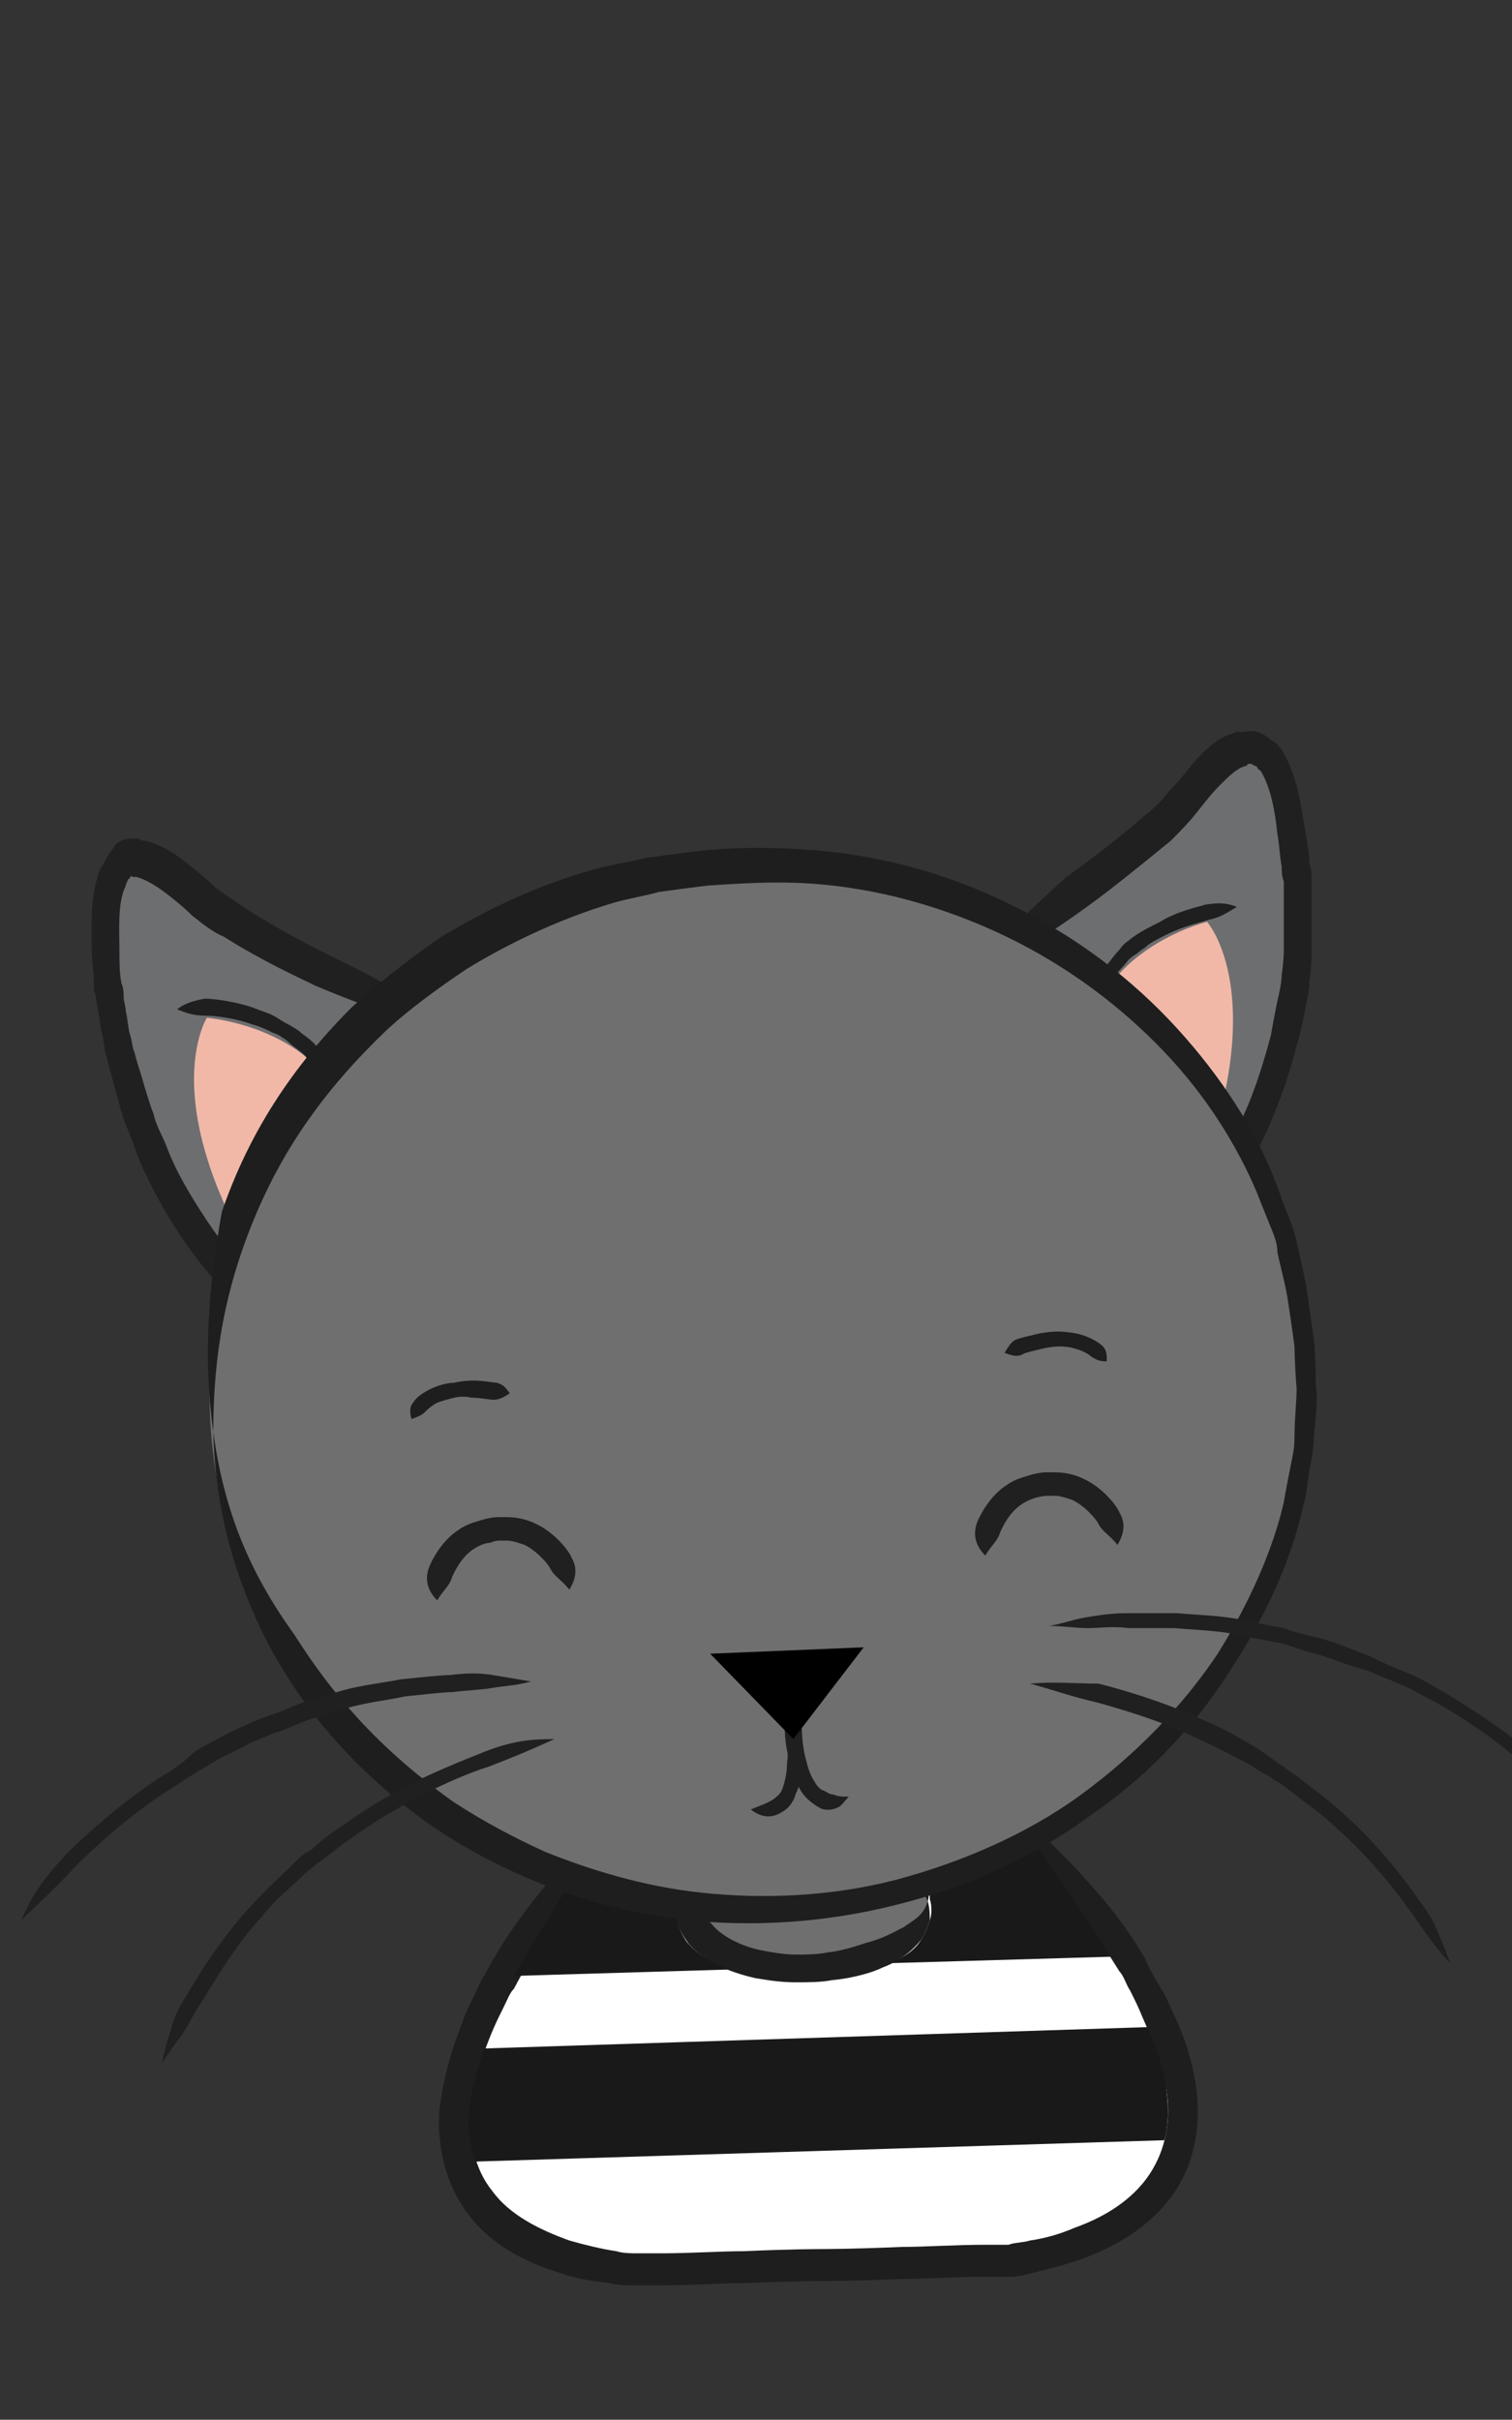 <?xml version="1.0" encoding="utf-8"?>
<!-- Generator: Adobe Illustrator 18.0.0, SVG Export Plug-In . SVG Version: 6.00 Build 0)  -->
<!DOCTYPE svg PUBLIC "-//W3C//DTD SVG 1.1//EN" "http://www.w3.org/Graphics/SVG/1.1/DTD/svg11.dtd">
<svg version="1.1" id="Laag_1" xmlns="http://www.w3.org/2000/svg" xmlns:xlink="http://www.w3.org/1999/xlink" x="0px" y="0px"
	 viewBox="0 0 70.9 113.4" enable-background="new 0 0 70.9 113.4" xml:space="preserve">
<rect x="0" y="0" width="70.9" height="113.4" fill="#333333" stroke="none"/>
<g>
	<path fill="#FFFFFF" d="M29.2,84.5c-18.2,21.4,0.6,21.8,0.6,21.8l17.5-0.5c0,0,18.8-1.5-0.6-21.8"/>
</g>
<g>
	<defs>
		<path id="SVGID_29_" d="M29.2,84.5c-18.2,21.4,0.6,21.8,0.6,21.8l17.5-0.5c0,0,18.8-1.5-0.6-21.8"/>
	</defs>
	<clipPath id="SVGID_2_">
		<use xlink:href="#SVGID_29_"  overflow="visible"/>
	</clipPath>
</g>
<g>
	<g>
		<g>
			<g>
				<path fill="#1E1E1E" d="M29.2,84.5c-0.7,0.6-1.3,1.2-1.8,1.8c-0.6,0.6-1.1,1.2-1.6,1.8c-1,1.2-2.1,2.6-3.1,4.5
					c-0.2,0.3-0.3,0.6-0.5,1C22,94,21.8,94.4,21.6,95c-0.4,1-0.8,2.3-1,3.9c-0.1,1.5,0.2,3.3,1.3,4.8c1.1,1.5,2.7,2.3,4.3,2.8
					c0.8,0.3,1.6,0.4,2.4,0.5c0.4,0.1,0.8,0.1,1.3,0.1c0.4,0,0.7,0,1.1,0c1.4,0,2.8-0.1,3.9-0.1c2.3-0.1,3.7-0.1,3.7-0.1
					s1.5,0,3.7-0.1c1.1,0,2.5-0.1,3.9-0.1c0.4,0,0.7,0,1.1,0c0.5,0,0.8-0.1,1.2-0.2c0.8-0.2,1.6-0.4,2.4-0.7
					c1.6-0.6,3.2-1.6,4.2-3.1c1-1.5,1.2-3.3,1-4.8c-0.2-1.5-0.7-2.8-1.2-3.8c-0.2-0.5-0.5-1-0.7-1.3c-0.2-0.4-0.4-0.7-0.5-1
					c-1.1-1.9-2.3-3.2-3.4-4.4c-0.6-0.6-1.1-1.1-1.7-1.7c-0.6-0.5-1.2-1.1-1.9-1.7c2.1,2.9,3.6,4.9,5.8,8.4c0.2,0.2,0.3,0.6,0.5,0.9
					c0.2,0.4,0.4,0.8,0.6,1.3c0.4,0.9,0.9,2.1,1.1,3.4c0.2,1.3,0,2.7-0.8,3.9c-0.8,1.2-2.1,2-3.5,2.5c-0.7,0.3-1.4,0.5-2.1,0.6
					c-0.3,0.1-0.8,0.1-1,0.2c-0.4,0-0.7,0-1.1,0c-1.4,0-2.8,0.1-3.9,0.1c-2.3,0.1-3.7,0.1-3.7,0.1s-1.5,0-3.7,0.1
					c-1.1,0-2.5,0.1-3.9,0.1c-0.4,0-0.7,0-1.1,0c-0.3,0-0.7,0-1-0.1c-0.7-0.1-1.5-0.3-2.2-0.5c-1.4-0.5-2.8-1.2-3.6-2.3
					c-0.9-1.1-1.1-2.5-1-3.8c0.1-1.3,0.5-2.5,0.9-3.5c0.2-0.5,0.4-0.9,0.6-1.3c0.2-0.4,0.3-0.7,0.5-0.9c1-1.9,1.9-3.2,2.7-4.6
					c0.4-0.7,0.8-1.3,1.2-2C28.3,86,28.7,85.3,29.2,84.5z"/>
			</g>
		</g>
	</g>
</g>
<g>
	
		<ellipse transform="matrix(1 -2.986917e-02 2.986917e-02 1 -2.649 1.173)" fill="#706F6F" cx="37.9" cy="89.2" rx="5.6" ry="3"/>
	<g>
		<g>
			<g>
				<path fill="#1E1E1E" d="M43.5,89.1c-0.2,0.7-0.7,0.9-1.1,1.2c-0.4,0.2-0.9,0.5-1.6,0.7c-0.4,0.1-1.1,0.4-2,0.5
					c-0.5,0.1-1,0.1-1.5,0.1c-0.5,0-1.1-0.1-1.6-0.2c-1-0.2-1.9-0.7-2.3-1.2c-0.2-0.2-0.3-0.4-0.3-0.5c0-0.1,0-0.1,0-0.2
					c0,0,0,0,0,0l0,0l0,0l0,0l0,0c0,0,0,0.1,0,0.1c0,0,0-0.2,0-0.3c0-0.1,0.1-0.3,0.3-0.5c0.4-0.5,1.2-1,2.2-1.3
					c0.5-0.1,1-0.3,1.6-0.3c0.3,0,0.5,0,0.8,0c0.3,0,0.5,0,0.8,0c0.9,0,1.7,0.3,2.1,0.4c0.7,0.2,1.2,0.4,1.6,0.6
					C42.8,88.2,43.2,88.4,43.5,89.1c0.2-0.7-0.1-1.4-0.5-1.9c-0.4-0.5-1-0.9-1.8-1.2c-0.4-0.1-1.3-0.4-2.4-0.4c-1-0.1-2.4,0-3.6,0.4
					c-1.2,0.4-2.3,1-3,1.8c-0.3,0.4-0.5,0.8-0.6,1.2c0,0.3,0,0.4,0,0.4c0,0,0,0,0,0.1c0,0,0,0,0,0c0,0,0,0.1,0,0.1
					c0,0.1,0,0.2,0.1,0.4c0.1,0.3,0.3,0.7,0.6,1.1c0.7,0.8,1.8,1.3,3.1,1.6c0.6,0.1,1.2,0.2,1.9,0.2c0.6,0,1.2,0,1.7-0.1
					c1.1-0.1,2-0.4,2.4-0.6c0.8-0.3,1.4-0.8,1.8-1.3c0.2-0.3,0.3-0.6,0.4-0.9C43.6,89.8,43.6,89.4,43.5,89.1z"/>
			</g>
		</g>
	</g>
</g>
<path fill="#191919" d="M54.7,98c-0.1-1.1-0.5-2.1-0.9-3L22.7,96c-0.3,0.9-0.6,1.9-0.7,2.9c-0.1,0.8,0,1.6,0.3,2.4l32.3-1
	C54.8,99.6,54.8,98.8,54.7,98z"/>
<path fill="#191919" d="M43.6,88.7c0,0.1,0,0.2,0,0.3c0,0,0,0,0,0v0c0.1,0.3,0.1,0.7,0,1c-0.1,0.3-0.2,0.6-0.4,0.9
	c-0.3,0.5-0.8,0.8-1.4,1.1l10.3-0.3c-1.3-2-2.4-3.6-3.5-5.2C47,87.5,45.3,88.2,43.6,88.7z"/>
<path fill="#191919" d="M31.7,89.9c0-0.1,0-0.2-0.1-0.3c-1.8-0.3-3.5-0.7-5-1.2c0,0.1-0.1,0.1-0.1,0.2c-0.7,1.2-1.5,2.4-2.4,4
	l10.1-0.3c-0.8-0.3-1.5-0.7-2-1.3C32,90.7,31.8,90.3,31.7,89.9z"/>
<g>
	<defs>
		<path id="SVGID_31_" d="M28.9,85.2c-18.2,21.4,0.6,21.8,0.6,21.8l17.5-0.5c0,0,18.8-1.5-0.6-21.8"/>
	</defs>
	<clipPath id="SVGID_4_">
		<use xlink:href="#SVGID_31_"  overflow="visible"/>
	</clipPath>
</g>
<g>
	<path fill-rule="evenodd" clip-rule="evenodd" fill="#6D6E70" d="M44.3,46.3c0,0,9.4-6.1,11.3-8.6c1.9-2.5,4.7-5.8,5.2,3.8
		c0.5,9.6-4.5,15.3-4.5,15.3L44.3,46.3z"/>
</g>
<g>
	<path fill-rule="evenodd" clip-rule="evenodd" fill="#F1B8A8" d="M51,51c-1-6.2,5.6-7.8,5.6-7.8s3.7,4.1-1.8,15.3S51,51,51,51z"/>
</g>
<g>
	<g>
		<g>
			<g>
				<path fill="#1F1F1F" d="M58,42.5c-0.5-0.2-0.9-0.2-1.5-0.1c-0.3,0.1-1.3,0.3-2.1,0.8c-0.4,0.2-0.8,0.4-1.1,0.6
					c-0.3,0.2-0.4,0.3-0.4,0.3s-0.2,0.1-0.4,0.4c-0.2,0.2-0.5,0.6-0.8,1c-0.6,0.8-0.8,1.8-0.9,2.1c-0.2,0.6,0,1,0.1,1.5
					c0.3-0.5,0.4-0.8,0.5-1.3c0.1-0.3,0.3-1.2,0.8-1.9c0.2-0.4,0.5-0.6,0.7-0.9c0.2-0.2,0.4-0.3,0.4-0.3s0.1-0.1,0.4-0.3
					c0.2-0.2,0.6-0.4,1-0.6c0.8-0.4,1.7-0.6,2-0.7C57.2,43,57.5,42.8,58,42.5z"/>
			</g>
		</g>
	</g>
</g>
<g>
	<g>
		<g>
			<g>
				<path fill="#202020" d="M44.3,46.3c2.5-1.1,4.2-2,6.8-3.9c0.7-0.5,2.1-1.6,3.8-3c0.4-0.4,0.8-0.8,1.2-1.3
					c0.4-0.5,0.7-0.9,1.1-1.3c0.4-0.4,0.8-0.8,1.2-0.9c0,0,0.1,0,0.1-0.1c0,0,0.1,0,0.1,0c0.1,0,0.1,0,0.1,0c0,0,0.1,0.1,0.2,0.1
					c0.1,0.1,0.1,0.2,0.2,0.2c0.5,0.8,0.7,2,0.8,3c0.1,0.5,0.1,1,0.2,1.5c0,0.2,0,0.5,0.1,0.7c0,0.2,0,0.4,0,0.6c0,0.4,0,0.8,0,1.2
					c0,0.3,0,0.6,0,0.8c0,0.5,0,0.7,0,0.7s0,0.4-0.1,1.1c0,0.3-0.1,0.8-0.2,1.2c-0.1,0.5-0.2,1-0.3,1.6c-0.3,1.1-0.7,2.5-1.3,3.8
					c-0.6,1.3-1.4,2.7-2.3,3.8c0.4,0,0.8-0.1,1-0.1c-2.5-2.2-5.2-4.5-6.2-5.4C48.2,48.8,46.7,47.8,44.3,46.3c1.8,2.1,3,3.5,5.4,5.6
					c1,0.9,3.7,3.2,6.2,5.4l0,0c0.3,0.2,0.7,0.2,1-0.1l0,0c2.1-2.7,3.3-5.8,3.9-8.2c0.2-0.6,0.3-1.2,0.4-1.7
					c0.1-0.5,0.2-0.9,0.2-1.3c0.1-0.7,0.1-1.2,0.1-1.2s0-0.3,0-0.8c0-0.3,0-0.6,0-0.9c0-0.3,0-0.7,0-1.2c0-0.2,0-0.4,0-0.7
					c0-0.2,0-0.5-0.1-0.7c0-0.5-0.1-1-0.2-1.6c-0.2-1.1-0.3-2.3-1-3.6c-0.1-0.2-0.2-0.3-0.4-0.5c-0.2-0.1-0.4-0.3-0.6-0.4
					c-0.2-0.1-0.5-0.2-0.8-0.1c-0.1,0-0.2,0-0.4,0c-0.1,0-0.2,0.1-0.3,0.1c-0.8,0.3-1.2,0.8-1.7,1.3c-0.4,0.5-0.8,1-1.2,1.4
					c-0.3,0.4-0.7,0.8-1.1,1.1c-1.6,1.4-3,2.4-3.7,2.9C47.7,43.2,46.4,44.5,44.3,46.3z"/>
			</g>
		</g>
	</g>
</g>
<g>
	<path fill-rule="evenodd" clip-rule="evenodd" fill="#6D6E70" d="M22.3,48.7c0,0-10.3-4.4-12.6-6.5c-2.3-2.1-5.6-4.9-4.5,4.7
		c1.1,9.5,7,14.3,7,14.3L22.3,48.7z"/>
</g>
<g>
	<path fill-rule="evenodd" clip-rule="evenodd" fill="#F1B8A8" d="M16.6,54.4c-0.1-6.2-6.9-6.7-6.9-6.7s-3,4.7,4.4,14.7
		S16.6,54.4,16.6,54.4z"/>
</g>
<g>
	<g>
		<g>
			<g>
				<path fill="#1F1F1F" d="M8.3,47.3c0.5,0.2,0.8,0.3,1.4,0.3c0.3,0,1.3,0.1,2.1,0.4c0.4,0.1,0.8,0.3,1,0.4
					c0.3,0.1,0.4,0.2,0.4,0.2s0.2,0.1,0.4,0.3c0.2,0.2,0.6,0.4,0.8,0.7c0.6,0.6,1,1.4,1.1,1.7c0.3,0.5,0.4,0.8,0.8,1.2
					c0.1-0.5,0.1-0.9-0.1-1.5c-0.1-0.3-0.6-1.3-1.3-1.9c-0.3-0.4-0.7-0.6-0.9-0.8c-0.3-0.2-0.5-0.3-0.5-0.3s-0.2-0.1-0.5-0.3
					c-0.3-0.2-0.7-0.3-1.2-0.5c-0.9-0.3-1.9-0.4-2.2-0.4C9.1,46.9,8.7,47,8.3,47.3z"/>
			</g>
		</g>
	</g>
</g>
<g>
	<g>
		<g>
			<g>
				<path fill="#202020" d="M22.3,48.7c-2.3-1.5-3.9-2.5-6.8-3.9c-0.8-0.4-2.4-1.2-4.1-2.3c-0.4-0.3-0.9-0.6-1.3-0.9
					c-0.4-0.4-0.9-0.8-1.4-1.2c-0.5-0.4-1.1-0.8-1.9-1c-0.1,0-0.2,0-0.3-0.1c-0.1,0-0.2,0-0.4,0c-0.2,0-0.5,0.1-0.7,0.3
					C5.3,39.8,5.1,40,5,40.2c-0.1,0.2-0.2,0.4-0.3,0.5c-0.5,1.4-0.4,2.6-0.4,3.7c0,0.6,0.1,1.1,0.1,1.6c0,0.3,0,0.5,0.1,0.7
					c0,0.3,0.1,0.5,0.1,0.7c0.1,0.4,0.1,0.8,0.2,1.1C4.9,49,4.9,49.3,5,49.5c0.1,0.5,0.2,0.8,0.2,0.8s0.1,0.4,0.3,1.1
					c0.1,0.4,0.2,0.8,0.4,1.3c0.2,0.5,0.4,1,0.6,1.6c1,2.3,2.7,5.2,5.3,7.4c0.3,0.2,0.7,0.2,1-0.1l0,0l0,0c2.1-2.6,4.3-5.3,5.2-6.4
					C20,52.7,21,51.1,22.3,48.7c-2.1,1.8-3.4,3.1-5.5,5.6c-0.9,1.1-3.1,3.8-5.2,6.4c0.2,0,0.6-0.1,1-0.1c-1.1-0.9-2.1-2.2-2.9-3.4
					c-0.8-1.2-1.5-2.4-1.9-3.5c-0.2-0.5-0.5-1-0.6-1.5C7,51.7,6.9,51.3,6.8,51c-0.2-0.7-0.3-1-0.3-1s-0.1-0.3-0.2-0.7
					c-0.1-0.2-0.1-0.5-0.2-0.8c-0.1-0.3-0.1-0.7-0.2-1.1c0-0.2-0.1-0.5-0.1-0.6c0-0.2,0-0.5-0.1-0.7c-0.1-0.5-0.1-1-0.1-1.5
					c0-1-0.1-2.3,0.3-3.1c0-0.1,0.1-0.2,0.1-0.3c0.1,0,0.1-0.1,0.1-0.1c0,0,0.1-0.1,0.1,0c0,0,0.1,0,0.1,0c0,0,0.1,0,0.1,0
					c0.4,0.1,0.9,0.4,1.3,0.7c0.4,0.3,0.9,0.7,1.3,1.1c0.5,0.4,1,0.8,1.5,1c1.9,1.2,3.5,1.9,4.3,2.3C17.9,47.5,19.7,48,22.3,48.7z"
					/>
			</g>
		</g>
	</g>
</g>
<path fill="#706F6F" d="M9.9,67.2C11,80.6,23.3,90.6,37.5,89.4c14.1-1.2,24.7-13,23.6-26.4C60,49.5,47.6,39.6,33.5,40.8
	C19.3,41.9,8.8,53.7,9.9,67.2z"/>
<g>
	<g>
		<g>
			<g>
				<path fill="#1E1E1E" d="M23.9,65.3c-0.2-0.3-0.3-0.4-0.6-0.5c-0.2,0-0.6-0.1-1.1-0.1c-0.5,0-0.9,0.1-0.9,0.1s-0.4,0-0.9,0.2
					c-0.5,0.2-0.9,0.5-1,0.7c-0.2,0.2-0.2,0.5-0.1,0.8c0.3-0.1,0.5-0.2,0.6-0.3c0.1-0.1,0.4-0.4,0.7-0.5c0.3-0.1,0.7-0.2,0.7-0.2
					s0.4-0.1,0.8,0c0.4,0,0.9,0.1,1,0.1C23.4,65.6,23.6,65.5,23.9,65.3z"/>
			</g>
		</g>
	</g>
</g>
<g>
	<g>
		<g>
			<g>
				<path fill="#1E1E1E" d="M47.1,63.4c0.3,0.1,0.5,0.2,0.8,0.1c0.1-0.1,0.6-0.2,1-0.3c0.4-0.1,0.8-0.1,0.8-0.1s0.4,0,0.7,0.1
					c0.4,0.1,0.7,0.3,0.8,0.4c0.2,0.1,0.3,0.2,0.7,0.2c0-0.3,0-0.6-0.3-0.8c-0.1-0.1-0.6-0.4-1.1-0.5c-0.5-0.1-0.9-0.1-0.9-0.1
					s-0.4,0-0.9,0.1c-0.4,0.1-0.9,0.2-1.1,0.3C47.4,62.9,47.3,63.1,47.1,63.4z"/>
			</g>
		</g>
	</g>
</g>
<g>
	<g>
		<g>
			<g>
				<path fill="#202020" d="M20.5,75c0.3-0.5,0.6-0.7,0.7-1.1c0.1-0.2,0.4-0.9,1-1.3c0.3-0.2,0.6-0.3,0.8-0.3
					c0.2-0.1,0.4-0.1,0.4-0.1c-0.1,0,0.2,0,0.4,0c0.2,0,0.5,0.1,0.8,0.2c0.6,0.3,1.1,0.9,1.2,1.1c0.2,0.4,0.5,0.5,0.9,1
					c0.3-0.5,0.4-1,0.1-1.5c-0.1-0.3-0.8-1.2-1.7-1.6c-0.4-0.2-0.9-0.3-1.3-0.3c-0.4,0-0.5,0-0.5,0c0,0-0.2,0-0.6,0.1
					c-0.3,0.1-0.8,0.2-1.2,0.5c-0.8,0.5-1.3,1.5-1.4,1.8C19.9,74.1,20.1,74.6,20.5,75z"/>
			</g>
		</g>
	</g>
</g>
<g>
	<g>
		<g>
			<g>
				<path fill="#202020" d="M46.2,72.9c0.3-0.5,0.6-0.7,0.7-1.1c0.1-0.2,0.4-0.9,1-1.3c0.6-0.4,1.2-0.4,1.2-0.4c-0.1,0,0.2,0,0.4,0
					c0.2,0,0.5,0.1,0.8,0.2c0.6,0.3,1.1,0.9,1.2,1.1c0.2,0.4,0.5,0.5,0.9,1c0.3-0.5,0.4-1,0.1-1.5c-0.1-0.3-0.8-1.2-1.7-1.6
					c-0.4-0.2-0.9-0.3-1.3-0.3c-0.4,0-0.5,0-0.5,0c0,0-0.2,0-0.6,0.1c-0.3,0.1-0.8,0.2-1.2,0.5c-0.8,0.5-1.3,1.5-1.4,1.8
					C45.6,72,45.8,72.5,46.2,72.9z"/>
			</g>
		</g>
	</g>
</g>
<g>
	<g>
		<g>
			<g>
				<path fill="#1E1E1E" d="M10,67.1c0.1,3.7,1,6.8,2.5,9.8c1.6,3,3.8,5.8,7.5,8.5c1,0.7,2.6,1.7,4.7,2.6c2.1,0.9,4.7,1.7,7.7,2
					c3,0.3,6.3,0.1,9.5-0.7c3.3-0.8,6.5-2.2,9.2-4.2c2.8-1.9,5.1-4.4,6.7-7c1.7-2.6,2.8-5.2,3.3-7.5c0.2-0.6,0.2-1.1,0.3-1.7
					c0.1-0.5,0.2-1,0.2-1.5c0.1-1,0.2-1.8,0.1-2.5c0-1.4-0.1-2.2-0.1-2.2s-0.1-0.7-0.3-2.1c-0.1-0.7-0.3-1.5-0.5-2.4
					c-0.1-0.5-0.3-1-0.5-1.5c-0.2-0.5-0.4-1.1-0.6-1.6c-0.9-2.2-2.4-4.6-4.5-6.9c-2.1-2.3-4.7-4.3-7.8-5.8c-3-1.5-6.4-2.4-9.8-2.6
					c-1.7-0.1-3.3-0.1-5,0.1c-0.8,0.1-1.5,0.2-2.3,0.3c-0.8,0.2-1.5,0.3-2.3,0.5c-2.9,0.8-5.3,2-7.3,3.2c-1.9,1.3-3.3,2.5-4.2,3.3
					c-3.2,3.2-5,6.4-6.1,9.6C9.8,60.2,9.5,63.5,10,67.1c0-3.7,0.6-6.7,1.8-9.7c1.2-3,3-5.9,6.1-8.9c0.8-0.8,2.2-1.9,4-3.1
					c1.8-1.1,4.2-2.3,6.9-3.1c0.7-0.2,1.4-0.3,2.1-0.5c0.7-0.1,1.5-0.2,2.3-0.3c1.5-0.1,3.1-0.2,4.7-0.1c3.2,0.2,6.4,1.1,9.3,2.5
					c2.9,1.4,5.4,3.3,7.4,5.4c2,2.1,3.4,4.4,4.3,6.5c0.2,0.5,0.4,1,0.6,1.5c0.2,0.5,0.4,0.9,0.4,1.4c0.2,0.9,0.4,1.6,0.5,2.3
					c0.2,1.3,0.3,2.1,0.3,2.1s0,0.7,0.1,2c0,0.6-0.1,1.4-0.1,2.3c0,0.5-0.1,0.9-0.2,1.4c-0.1,0.5-0.2,1-0.3,1.6
					c-0.5,2.2-1.6,4.7-3.1,7.1c-1.6,2.4-3.8,4.7-6.4,6.6c-2.6,1.9-5.7,3.2-8.7,4c-3.1,0.8-6.3,0.9-9.1,0.6c-2.8-0.3-5.3-1.1-7.3-1.9
					c-2-0.9-3.5-1.8-4.4-2.4c-3.5-2.5-5.7-5.1-7.4-7.8C11.7,73.7,10.5,70.8,10,67.1z"/>
			</g>
		</g>
	</g>
</g>
<g>
	<g>
		<g>
			<g>
				<path fill="#1F1F1F" d="M39.8,84.2c-0.3,0-0.5,0-0.7-0.1c-0.2,0-0.3-0.1-0.5-0.2c-0.1,0-0.3-0.2-0.4-0.4c-0.2-0.3-0.3-0.6-0.4-1
					c-0.2-0.7-0.2-1.5-0.2-1.5c-0.7,0.1,0,0-0.7,0.1c0,0.1,0,0.1,0,0.1s0.1,0.7,0,1.5c0,0.4-0.1,0.8-0.2,1.1
					c-0.1,0.3-0.3,0.4-0.4,0.5c-0.3,0.2-0.6,0.3-1.1,0.5c0.4,0.3,0.9,0.5,1.5,0.1c0.2-0.1,0.5-0.4,0.6-0.8c0.2-0.4,0.3-0.9,0.3-1.3
					c0.1-0.9-0.1-1.7-0.1-1.7s0,0,0-0.1l0,0c0-0.2-0.2-0.3-0.4-0.3c-0.2,0-0.3,0.2-0.3,0.4c0,0,0,0.8,0.3,1.7
					c0.1,0.4,0.3,0.9,0.5,1.2c0.2,0.3,0.6,0.6,0.8,0.7c0.3,0.2,0.7,0.1,0.9,0C39.5,84.6,39.6,84.4,39.8,84.2z"/>
			</g>
		</g>
	</g>
</g>
<polygon fill-rule="evenodd" clip-rule="evenodd" points="33.3,77.5 37.2,81.5 40.5,77.2 "/>
<g>
	<g>
		<g>
			<g>
				<path fill="#202020" d="M1,90c0.9-0.9,1.6-1.5,2.6-2.6c0.6-0.6,2.4-2.3,4.3-3.5c0.5-0.3,0.9-0.6,1.4-0.9
					c0.4-0.2,0.8-0.5,1.2-0.7c0.7-0.3,1.2-0.6,1.2-0.6s0.5-0.2,1.2-0.5c0.4-0.1,0.8-0.3,1.3-0.5c0.5-0.2,1-0.3,1.6-0.5
					c1.1-0.4,2.3-0.5,3.2-0.7c1-0.1,1.8-0.2,2.2-0.2c0.8-0.1,1.4-0.1,1.9-0.2c0.6-0.1,1.1-0.1,1.8-0.3c-0.6-0.1-1.2-0.2-1.8-0.3
					c-0.6-0.1-1.2-0.1-2,0c-0.4,0-1.3,0.1-2.3,0.2c-1,0.2-2.2,0.3-3.3,0.7c-0.6,0.2-1.1,0.3-1.6,0.5c-0.5,0.2-0.9,0.4-1.3,0.5
					c-0.8,0.3-1.2,0.5-1.2,0.5s-0.5,0.2-1.2,0.6c-0.4,0.2-0.8,0.4-1.2,0.7C8.5,82.7,8,83,7.5,83.3c-2,1.3-3.8,3-4.4,3.6
					C2,88.1,1.5,88.8,1,90z"/>
			</g>
		</g>
	</g>
</g>
<g>
	<g>
		<g>
			<g>
				<path fill="#202020" d="M26,81.5c-1.2,0-2,0.1-3.3,0.6c-0.7,0.3-2.9,1.1-4.7,2.2c-0.9,0.5-1.7,1.1-2.3,1.5c-0.6,0.4-1,0.8-1,0.8
					s-0.1,0.1-0.3,0.2c-0.2,0.1-0.4,0.3-0.7,0.6c-0.5,0.5-1.3,1.2-2,2c-1.4,1.5-2.6,3.5-3,4.2c-0.4,0.6-0.6,1.1-0.7,1.6
					c-0.2,0.5-0.3,1-0.4,1.5c0.3-0.5,0.6-0.9,0.9-1.3c0.3-0.4,0.5-0.9,0.9-1.5c0.4-0.6,1.5-2.6,2.9-4.1c0.6-0.8,1.4-1.4,1.9-1.9
					c0.3-0.3,0.5-0.4,0.7-0.6c0.2-0.1,0.3-0.2,0.3-0.2s0.4-0.3,0.9-0.7c0.6-0.4,1.4-1,2.3-1.5c1.8-1.1,3.8-1.9,4.5-2.1
					C24.2,82.3,24.9,82,26,81.5z"/>
			</g>
		</g>
	</g>
</g>
<g>
	<g>
		<g>
			<g>
				<path fill="#202020" d="M74.1,84.9c-0.7-1.1-1.2-1.8-2.4-2.8c-0.6-0.6-2.7-2.1-4.7-3.2c-0.5-0.3-1-0.5-1.5-0.7
					c-0.5-0.2-0.9-0.4-1.3-0.6c-0.8-0.3-1.3-0.5-1.3-0.5s-0.5-0.2-1.3-0.4c-0.4-0.1-0.9-0.2-1.4-0.4c-0.5-0.1-1.1-0.2-1.6-0.3
					c-1.1-0.3-2.4-0.3-3.4-0.4c-1,0-1.9,0-2.3,0c-0.8,0-1.4,0.1-2,0.2c-0.6,0.1-1.1,0.3-1.7,0.4c0.7,0,1.2,0.1,1.8,0.1
					c0.6,0,1.2-0.1,1.9,0c0.4,0,1.2,0,2.2,0c1,0.1,2.2,0.1,3.3,0.4c0.6,0.1,1.1,0.2,1.6,0.3c0.5,0.1,0.9,0.3,1.3,0.4
					c0.8,0.2,1.3,0.4,1.3,0.4s0.5,0.2,1.2,0.4c0.4,0.1,0.8,0.3,1.3,0.5c0.5,0.2,1,0.4,1.5,0.7c2,1,4,2.5,4.6,3.1
					C72.3,83.5,73,84,74.1,84.9z"/>
			</g>
		</g>
	</g>
</g>
<g>
	<g>
		<g>
			<g>
				<path fill="#202020" d="M48.3,78.9c1.1,0.3,1.9,0.6,3.2,0.9c0.7,0.2,2.9,0.8,4.7,1.7c0.9,0.4,1.8,0.9,2.4,1.2
					c0.6,0.4,1,0.6,1,0.6s0.1,0.1,0.3,0.2c0.2,0.1,0.4,0.3,0.7,0.5c0.6,0.5,1.4,1,2.1,1.7c1.5,1.3,2.9,3.1,3.3,3.7
					c0.4,0.5,0.7,1,1,1.4c0.3,0.4,0.6,0.8,1,1.2c-0.2-0.6-0.4-1-0.6-1.5c-0.2-0.5-0.5-1-0.9-1.5c-0.4-0.6-1.8-2.5-3.4-3.9
					c-0.7-0.7-1.6-1.3-2.2-1.8c-0.3-0.2-0.6-0.4-0.7-0.5c-0.2-0.1-0.3-0.2-0.3-0.2s-0.4-0.3-1-0.7c-0.7-0.4-1.5-0.9-2.5-1.3
					c-1.9-0.9-4.1-1.5-4.9-1.7C50.3,78.9,49.5,78.8,48.3,78.9z"/>
			</g>
		</g>
	</g>
</g>
</svg>
